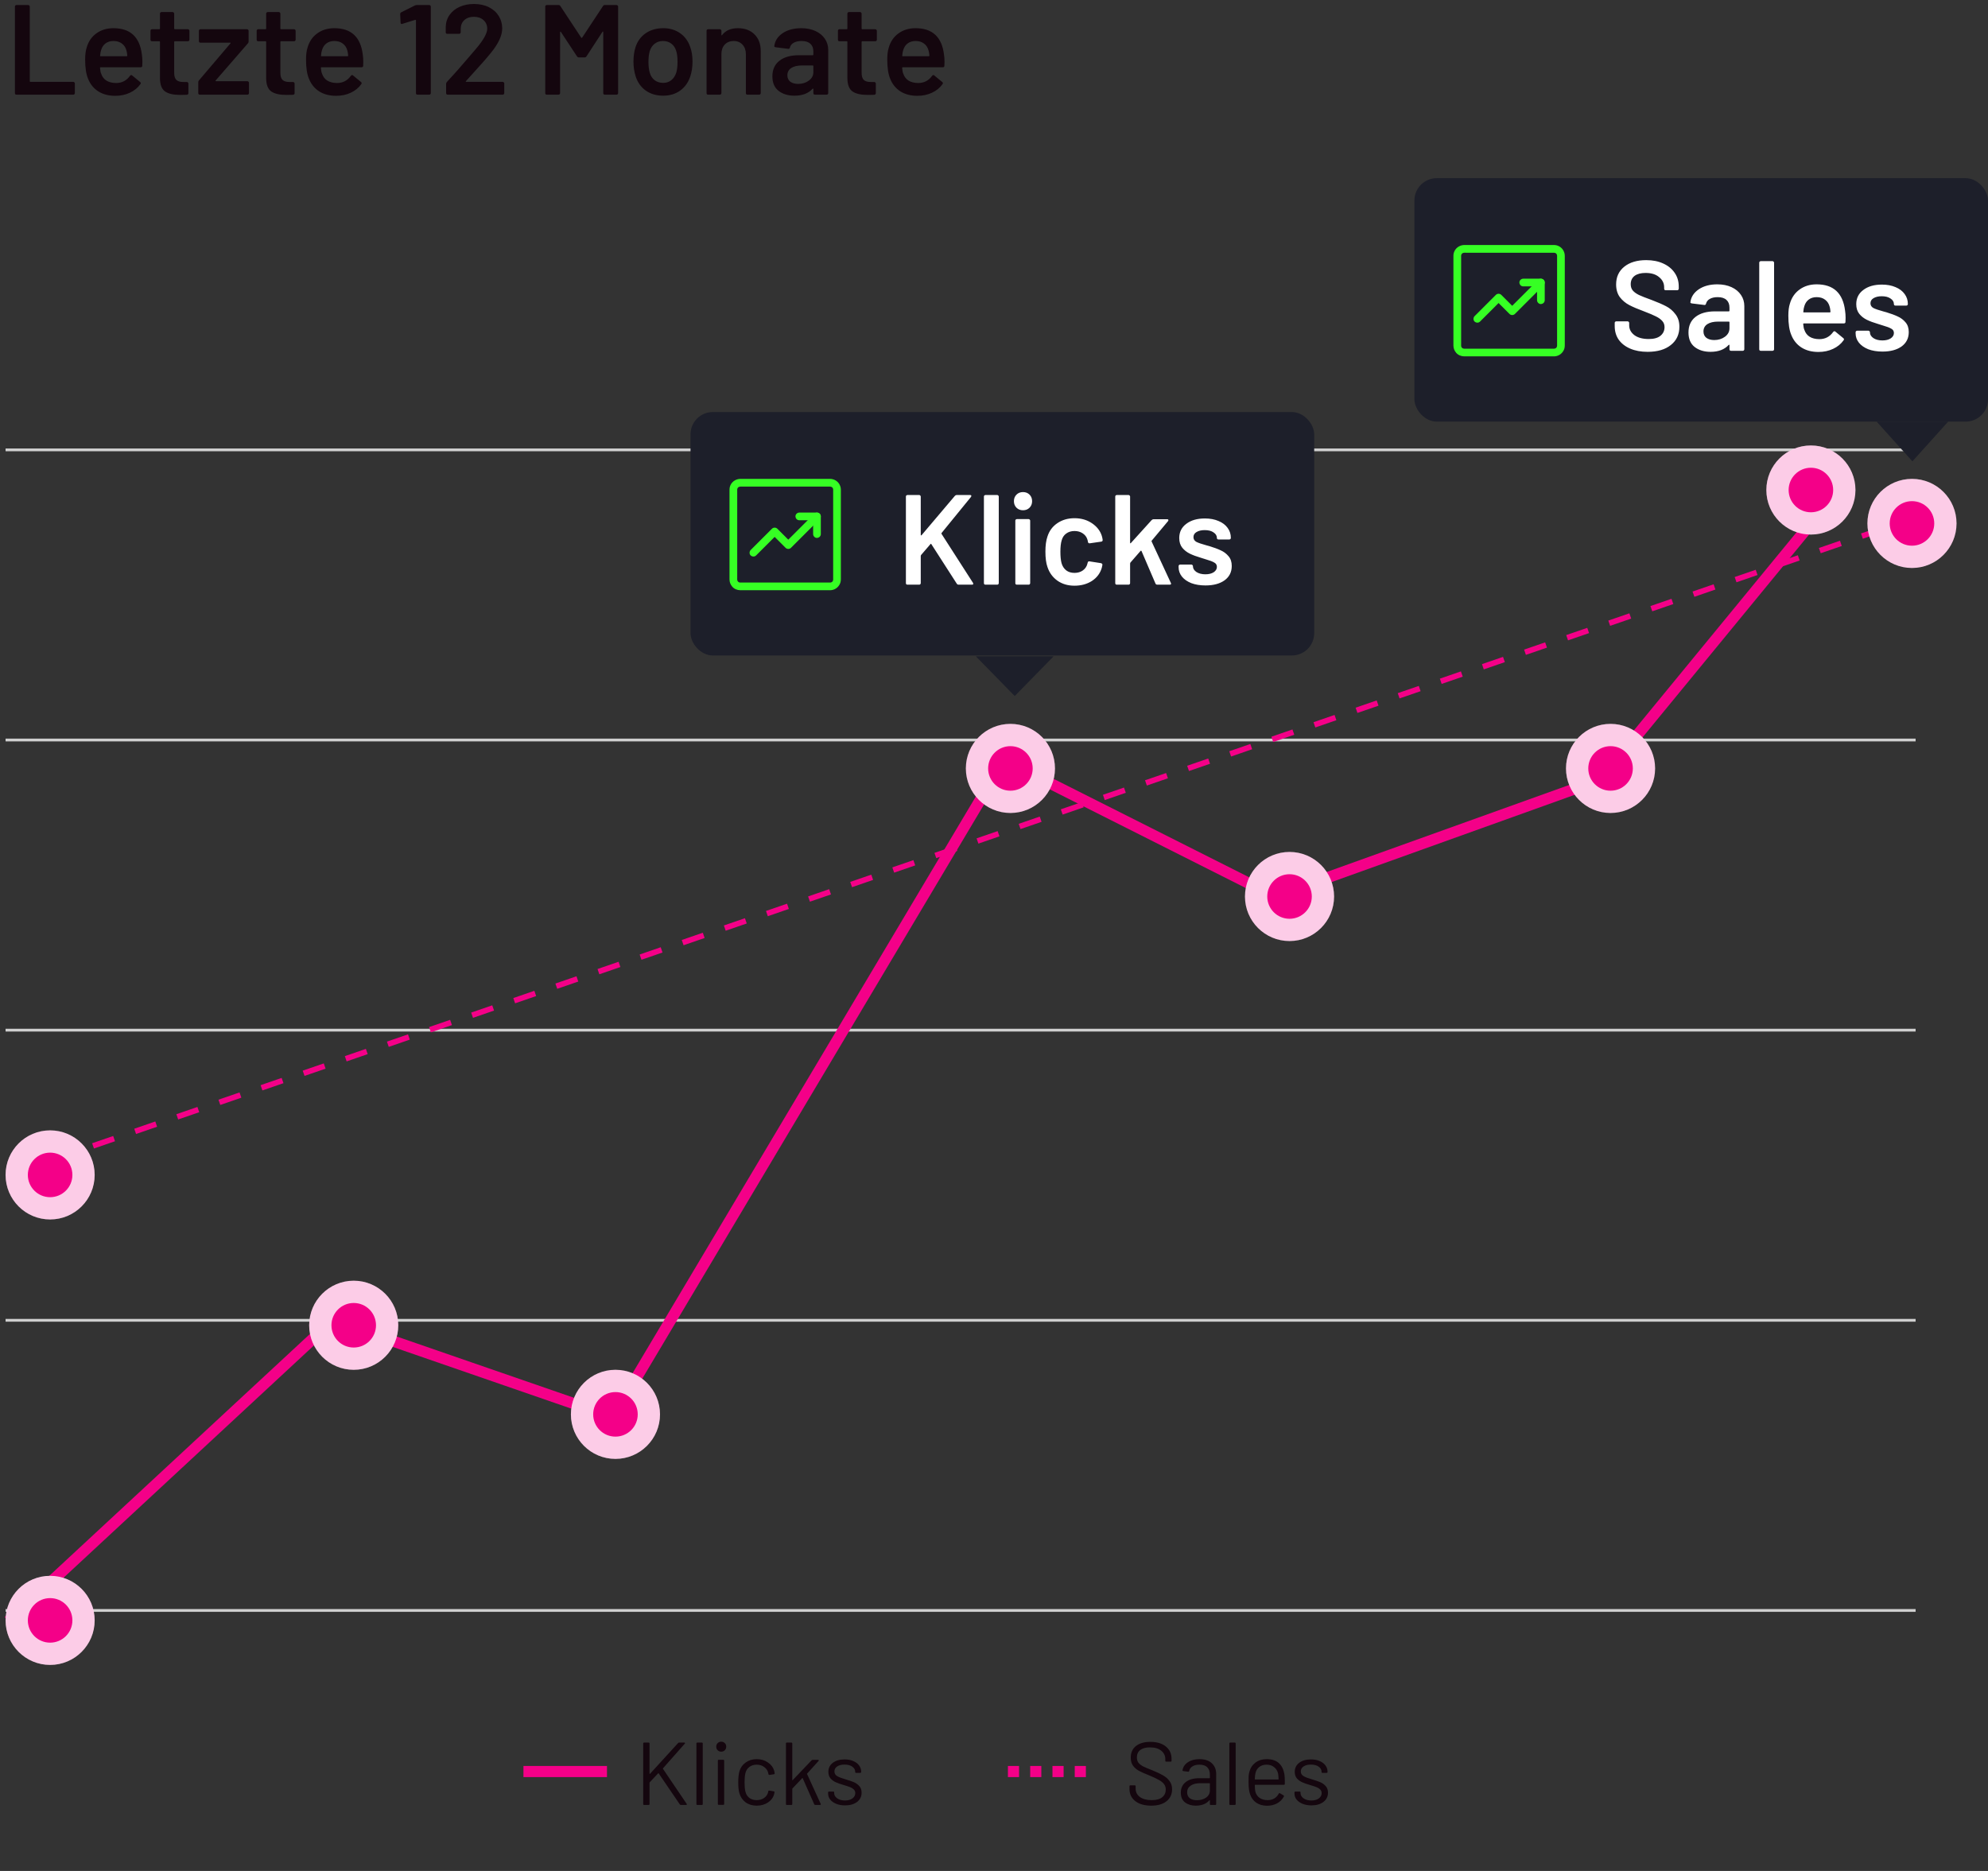 <svg width="357" height="336" viewBox="0 0 357 336" fill="none" xmlns="http://www.w3.org/2000/svg">
<rect x="0" y="0" width="357" height="336" fill="#333333" stroke="none"/>
<path d="M2.955 17C2.878 17 2.809 16.977 2.748 16.931C2.702 16.87 2.679 16.801 2.679 16.724V1.176C2.679 1.099 2.702 1.038 2.748 0.992C2.809 0.931 2.878 0.9 2.955 0.9H5.071C5.148 0.9 5.209 0.931 5.255 0.992C5.316 1.038 5.347 1.099 5.347 1.176V14.585C5.347 14.662 5.385 14.7 5.462 14.7H13.167C13.244 14.7 13.305 14.731 13.351 14.792C13.412 14.838 13.443 14.899 13.443 14.976V16.724C13.443 16.801 13.412 16.87 13.351 16.931C13.305 16.977 13.244 17 13.167 17H2.955ZM25.479 9.801C25.54 10.184 25.571 10.614 25.571 11.089L25.548 11.802C25.548 11.986 25.456 12.078 25.272 12.078H18.073C17.996 12.078 17.958 12.116 17.958 12.193C18.004 12.699 18.073 13.044 18.165 13.228C18.533 14.332 19.43 14.892 20.856 14.907C21.898 14.907 22.726 14.478 23.34 13.619C23.401 13.527 23.478 13.481 23.57 13.481C23.631 13.481 23.685 13.504 23.731 13.55L25.157 14.723C25.295 14.83 25.318 14.953 25.226 15.091C24.75 15.766 24.114 16.287 23.317 16.655C22.535 17.023 21.661 17.207 20.695 17.207C19.499 17.207 18.479 16.939 17.636 16.402C16.808 15.865 16.202 15.114 15.819 14.148C15.466 13.32 15.29 12.17 15.29 10.698C15.29 9.809 15.382 9.088 15.566 8.536C15.872 7.463 16.447 6.619 17.291 6.006C18.149 5.377 19.177 5.063 20.373 5.063C23.393 5.063 25.095 6.642 25.479 9.801ZM20.373 7.363C19.805 7.363 19.33 7.509 18.947 7.8C18.579 8.076 18.318 8.467 18.165 8.973C18.073 9.234 18.011 9.571 17.981 9.985C17.95 10.062 17.981 10.1 18.073 10.1H22.742C22.818 10.1 22.857 10.062 22.857 9.985C22.826 9.602 22.78 9.31 22.719 9.111C22.581 8.559 22.305 8.13 21.891 7.823C21.492 7.516 20.986 7.363 20.373 7.363ZM34.017 7.133C34.017 7.21 33.987 7.279 33.925 7.34C33.879 7.386 33.818 7.409 33.741 7.409H31.395C31.319 7.409 31.28 7.447 31.28 7.524V13.067C31.28 13.65 31.403 14.071 31.648 14.332C31.909 14.593 32.315 14.723 32.867 14.723H33.557C33.634 14.723 33.695 14.754 33.741 14.815C33.803 14.861 33.833 14.922 33.833 14.999V16.724C33.833 16.893 33.741 16.992 33.557 17.023L32.361 17.046C31.15 17.046 30.245 16.839 29.647 16.425C29.049 16.011 28.743 15.229 28.727 14.079V7.524C28.727 7.447 28.689 7.409 28.612 7.409H27.301C27.225 7.409 27.156 7.386 27.094 7.34C27.048 7.279 27.025 7.21 27.025 7.133V5.523C27.025 5.446 27.048 5.385 27.094 5.339C27.156 5.278 27.225 5.247 27.301 5.247H28.612C28.689 5.247 28.727 5.209 28.727 5.132V2.441C28.727 2.364 28.75 2.303 28.796 2.257C28.858 2.196 28.927 2.165 29.003 2.165H31.004C31.081 2.165 31.142 2.196 31.188 2.257C31.25 2.303 31.28 2.364 31.28 2.441V5.132C31.28 5.209 31.319 5.247 31.395 5.247H33.741C33.818 5.247 33.879 5.278 33.925 5.339C33.987 5.385 34.017 5.446 34.017 5.523V7.133ZM35.881 17C35.804 17 35.735 16.977 35.674 16.931C35.628 16.87 35.605 16.801 35.605 16.724V14.769C35.605 14.631 35.643 14.524 35.72 14.447L41.378 7.8C41.455 7.708 41.432 7.662 41.309 7.662H35.996C35.919 7.662 35.85 7.639 35.789 7.593C35.743 7.532 35.72 7.463 35.72 7.386V5.523C35.72 5.446 35.743 5.385 35.789 5.339C35.85 5.278 35.919 5.247 35.996 5.247H44.368C44.445 5.247 44.506 5.278 44.552 5.339C44.613 5.385 44.644 5.446 44.644 5.523V7.478C44.644 7.601 44.598 7.708 44.506 7.8L38.733 14.447C38.672 14.539 38.695 14.585 38.802 14.585H44.437C44.514 14.585 44.575 14.616 44.621 14.677C44.682 14.723 44.713 14.784 44.713 14.861V16.724C44.713 16.801 44.682 16.87 44.621 16.931C44.575 16.977 44.514 17 44.437 17H35.881ZM53.087 7.133C53.087 7.21 53.056 7.279 52.995 7.34C52.949 7.386 52.887 7.409 52.811 7.409H50.465C50.388 7.409 50.35 7.447 50.35 7.524V13.067C50.35 13.65 50.472 14.071 50.718 14.332C50.978 14.593 51.385 14.723 51.937 14.723H52.627C52.703 14.723 52.765 14.754 52.811 14.815C52.872 14.861 52.903 14.922 52.903 14.999V16.724C52.903 16.893 52.811 16.992 52.627 17.023L51.431 17.046C50.219 17.046 49.315 16.839 48.717 16.425C48.119 16.011 47.812 15.229 47.797 14.079V7.524C47.797 7.447 47.758 7.409 47.682 7.409H46.371C46.294 7.409 46.225 7.386 46.164 7.34C46.118 7.279 46.095 7.21 46.095 7.133V5.523C46.095 5.446 46.118 5.385 46.164 5.339C46.225 5.278 46.294 5.247 46.371 5.247H47.682C47.758 5.247 47.797 5.209 47.797 5.132V2.441C47.797 2.364 47.82 2.303 47.866 2.257C47.927 2.196 47.996 2.165 48.073 2.165H50.074C50.15 2.165 50.212 2.196 50.258 2.257C50.319 2.303 50.35 2.364 50.35 2.441V5.132C50.35 5.209 50.388 5.247 50.465 5.247H52.811C52.887 5.247 52.949 5.278 52.995 5.339C53.056 5.385 53.087 5.446 53.087 5.523V7.133ZM65.145 9.801C65.206 10.184 65.237 10.614 65.237 11.089L65.214 11.802C65.214 11.986 65.122 12.078 64.938 12.078H57.739C57.662 12.078 57.624 12.116 57.624 12.193C57.67 12.699 57.739 13.044 57.831 13.228C58.199 14.332 59.096 14.892 60.522 14.907C61.564 14.907 62.392 14.478 63.006 13.619C63.067 13.527 63.144 13.481 63.236 13.481C63.297 13.481 63.351 13.504 63.397 13.55L64.823 14.723C64.961 14.83 64.984 14.953 64.892 15.091C64.416 15.766 63.78 16.287 62.983 16.655C62.201 17.023 61.327 17.207 60.361 17.207C59.165 17.207 58.145 16.939 57.302 16.402C56.474 15.865 55.868 15.114 55.485 14.148C55.132 13.32 54.956 12.17 54.956 10.698C54.956 9.809 55.048 9.088 55.232 8.536C55.538 7.463 56.113 6.619 56.957 6.006C57.815 5.377 58.843 5.063 60.039 5.063C63.059 5.063 64.761 6.642 65.145 9.801ZM60.039 7.363C59.471 7.363 58.996 7.509 58.613 7.8C58.245 8.076 57.984 8.467 57.831 8.973C57.739 9.234 57.677 9.571 57.647 9.985C57.616 10.062 57.647 10.1 57.739 10.1H62.408C62.484 10.1 62.523 10.062 62.523 9.985C62.492 9.602 62.446 9.31 62.385 9.111C62.247 8.559 61.971 8.13 61.557 7.823C61.158 7.516 60.652 7.363 60.039 7.363ZM74.534 0.969C74.656 0.923 74.771 0.9 74.879 0.9H77.087C77.163 0.9 77.225 0.931 77.27 0.992C77.332 1.038 77.362 1.099 77.362 1.176V16.724C77.362 16.801 77.332 16.87 77.27 16.931C77.225 16.977 77.163 17 77.087 17H74.971C74.894 17 74.825 16.977 74.763 16.931C74.718 16.87 74.695 16.801 74.695 16.724V3.66C74.695 3.629 74.679 3.606 74.648 3.591C74.618 3.56 74.587 3.553 74.556 3.568L72.257 4.281C72.226 4.296 72.188 4.304 72.141 4.304C72.08 4.304 72.026 4.281 71.981 4.235C71.95 4.189 71.934 4.128 71.934 4.051L71.865 2.533C71.865 2.38 71.927 2.272 72.049 2.211L74.534 0.969ZM83.677 14.562C83.646 14.593 83.631 14.623 83.631 14.654C83.646 14.685 83.677 14.7 83.723 14.7H90.278C90.355 14.7 90.416 14.731 90.462 14.792C90.523 14.838 90.554 14.899 90.554 14.976V16.724C90.554 16.801 90.523 16.87 90.462 16.931C90.416 16.977 90.355 17 90.278 17H80.388C80.311 17 80.242 16.977 80.181 16.931C80.135 16.87 80.112 16.801 80.112 16.724V15.068C80.112 14.93 80.158 14.815 80.25 14.723C81.415 13.481 82.765 11.955 84.298 10.146L85.379 8.881C86.79 7.24 87.495 5.998 87.495 5.155C87.495 4.526 87.273 4.013 86.828 3.614C86.383 3.215 85.808 3.016 85.103 3.016C84.398 3.016 83.823 3.215 83.378 3.614C82.949 4.013 82.734 4.542 82.734 5.201V5.799C82.734 5.876 82.703 5.945 82.642 6.006C82.596 6.052 82.535 6.075 82.458 6.075H80.319C80.242 6.075 80.173 6.052 80.112 6.006C80.066 5.945 80.043 5.876 80.043 5.799V4.81C80.074 3.982 80.311 3.261 80.756 2.648C81.201 2.035 81.799 1.559 82.55 1.222C83.317 0.885 84.168 0.716 85.103 0.716C86.13 0.716 87.027 0.908 87.794 1.291C88.561 1.674 89.151 2.203 89.565 2.878C89.979 3.537 90.186 4.281 90.186 5.109C90.186 6.366 89.519 7.815 88.185 9.456C87.449 10.376 86.238 11.756 84.551 13.596L83.677 14.562ZM108.286 1.084C108.363 0.961 108.47 0.9 108.608 0.9H110.724C110.801 0.9 110.862 0.931 110.908 0.992C110.97 1.038 111 1.099 111 1.176V16.724C111 16.801 110.97 16.87 110.908 16.931C110.862 16.977 110.801 17 110.724 17H108.608C108.532 17 108.463 16.977 108.401 16.931C108.355 16.87 108.332 16.801 108.332 16.724V5.753C108.332 5.707 108.309 5.676 108.263 5.661C108.233 5.646 108.21 5.661 108.194 5.707L105.319 10.123C105.243 10.246 105.135 10.307 104.997 10.307H103.939C103.801 10.307 103.694 10.246 103.617 10.123L100.719 5.73C100.704 5.684 100.673 5.669 100.627 5.684C100.597 5.699 100.581 5.73 100.581 5.776V16.724C100.581 16.801 100.551 16.87 100.489 16.931C100.443 16.977 100.382 17 100.305 17H98.189C98.113 17 98.044 16.977 97.982 16.931C97.936 16.87 97.913 16.801 97.913 16.724V1.176C97.913 1.099 97.936 1.038 97.982 0.992C98.044 0.931 98.113 0.9 98.189 0.9H100.305C100.443 0.9 100.551 0.961 100.627 1.084L104.376 6.765C104.407 6.796 104.438 6.811 104.468 6.811C104.499 6.811 104.522 6.796 104.537 6.765L108.286 1.084ZM119.093 17.184C117.881 17.184 116.839 16.877 115.965 16.264C115.106 15.651 114.5 14.8 114.148 13.711C113.887 12.883 113.757 12.009 113.757 11.089C113.757 10.108 113.879 9.234 114.125 8.467C114.477 7.394 115.091 6.558 115.965 5.96C116.839 5.362 117.889 5.063 119.116 5.063C120.281 5.063 121.285 5.362 122.129 5.96C122.987 6.558 123.593 7.386 123.946 8.444C124.222 9.18 124.36 10.054 124.36 11.066C124.36 12.032 124.229 12.906 123.969 13.688C123.616 14.777 123.01 15.635 122.152 16.264C121.293 16.877 120.273 17.184 119.093 17.184ZM119.093 14.884C119.66 14.884 120.143 14.723 120.542 14.401C120.956 14.079 121.255 13.627 121.439 13.044C121.592 12.538 121.669 11.894 121.669 11.112C121.669 10.284 121.592 9.64 121.439 9.18C121.27 8.597 120.979 8.153 120.565 7.846C120.151 7.524 119.645 7.363 119.047 7.363C118.479 7.363 117.989 7.524 117.575 7.846C117.161 8.153 116.862 8.597 116.678 9.18C116.524 9.717 116.448 10.361 116.448 11.112C116.448 11.863 116.524 12.507 116.678 13.044C116.846 13.627 117.138 14.079 117.552 14.401C117.981 14.723 118.495 14.884 119.093 14.884ZM132.517 5.063C133.759 5.063 134.748 5.431 135.484 6.167C136.235 6.903 136.611 7.907 136.611 9.18V16.724C136.611 16.801 136.58 16.87 136.519 16.931C136.473 16.977 136.412 17 136.335 17H134.219C134.142 17 134.073 16.977 134.012 16.931C133.966 16.87 133.943 16.801 133.943 16.724V9.732C133.943 9.027 133.744 8.459 133.345 8.03C132.946 7.585 132.417 7.363 131.758 7.363C131.099 7.363 130.562 7.578 130.148 8.007C129.749 8.436 129.55 9.004 129.55 9.709V16.724C129.55 16.801 129.519 16.87 129.458 16.931C129.412 16.977 129.351 17 129.274 17H127.158C127.081 17 127.012 16.977 126.951 16.931C126.905 16.87 126.882 16.801 126.882 16.724V5.523C126.882 5.446 126.905 5.385 126.951 5.339C127.012 5.278 127.081 5.247 127.158 5.247H129.274C129.351 5.247 129.412 5.278 129.458 5.339C129.519 5.385 129.55 5.446 129.55 5.523V6.259C129.55 6.305 129.565 6.336 129.596 6.351C129.627 6.366 129.65 6.351 129.665 6.305C130.294 5.477 131.244 5.063 132.517 5.063ZM143.878 5.063C144.844 5.063 145.695 5.232 146.431 5.569C147.167 5.906 147.734 6.374 148.133 6.972C148.531 7.555 148.731 8.222 148.731 8.973V16.724C148.731 16.801 148.7 16.87 148.639 16.931C148.593 16.977 148.531 17 148.455 17H146.339C146.262 17 146.193 16.977 146.132 16.931C146.086 16.87 146.063 16.801 146.063 16.724V15.988C146.063 15.942 146.047 15.919 146.017 15.919C145.986 15.904 145.955 15.911 145.925 15.942C145.173 16.77 144.085 17.184 142.659 17.184C141.509 17.184 140.558 16.893 139.807 16.31C139.071 15.727 138.703 14.861 138.703 13.711C138.703 12.515 139.117 11.587 139.945 10.928C140.788 10.253 141.969 9.916 143.487 9.916H145.948C146.024 9.916 146.063 9.878 146.063 9.801V9.249C146.063 8.651 145.886 8.191 145.534 7.869C145.181 7.532 144.652 7.363 143.947 7.363C143.364 7.363 142.889 7.47 142.521 7.685C142.168 7.884 141.946 8.168 141.854 8.536C141.808 8.72 141.7 8.797 141.532 8.766L139.301 8.49C139.224 8.475 139.155 8.452 139.094 8.421C139.048 8.375 139.032 8.321 139.048 8.26C139.17 7.325 139.669 6.558 140.543 5.96C141.432 5.362 142.544 5.063 143.878 5.063ZM143.326 15.068C144.077 15.068 144.721 14.869 145.258 14.47C145.794 14.071 146.063 13.565 146.063 12.952V11.871C146.063 11.794 146.024 11.756 145.948 11.756H144.016C143.203 11.756 142.559 11.909 142.084 12.216C141.624 12.523 141.394 12.96 141.394 13.527C141.394 14.018 141.57 14.401 141.923 14.677C142.291 14.938 142.758 15.068 143.326 15.068ZM157.463 7.133C157.463 7.21 157.432 7.279 157.371 7.34C157.325 7.386 157.263 7.409 157.187 7.409H154.841C154.764 7.409 154.726 7.447 154.726 7.524V13.067C154.726 13.65 154.848 14.071 155.094 14.332C155.354 14.593 155.761 14.723 156.313 14.723H157.003C157.079 14.723 157.141 14.754 157.187 14.815C157.248 14.861 157.279 14.922 157.279 14.999V16.724C157.279 16.893 157.187 16.992 157.003 17.023L155.807 17.046C154.595 17.046 153.691 16.839 153.093 16.425C152.495 16.011 152.188 15.229 152.173 14.079V7.524C152.173 7.447 152.134 7.409 152.058 7.409H150.747C150.67 7.409 150.601 7.386 150.54 7.34C150.494 7.279 150.471 7.21 150.471 7.133V5.523C150.471 5.446 150.494 5.385 150.54 5.339C150.601 5.278 150.67 5.247 150.747 5.247H152.058C152.134 5.247 152.173 5.209 152.173 5.132V2.441C152.173 2.364 152.196 2.303 152.242 2.257C152.303 2.196 152.372 2.165 152.449 2.165H154.45C154.526 2.165 154.588 2.196 154.634 2.257C154.695 2.303 154.726 2.364 154.726 2.441V5.132C154.726 5.209 154.764 5.247 154.841 5.247H157.187C157.263 5.247 157.325 5.278 157.371 5.339C157.432 5.385 157.463 5.446 157.463 5.523V7.133ZM169.521 9.801C169.582 10.184 169.613 10.614 169.613 11.089L169.59 11.802C169.59 11.986 169.498 12.078 169.314 12.078H162.115C162.038 12.078 162 12.116 162 12.193C162.046 12.699 162.115 13.044 162.207 13.228C162.575 14.332 163.472 14.892 164.898 14.907C165.94 14.907 166.768 14.478 167.382 13.619C167.443 13.527 167.52 13.481 167.612 13.481C167.673 13.481 167.727 13.504 167.773 13.55L169.199 14.723C169.337 14.83 169.36 14.953 169.268 15.091C168.792 15.766 168.156 16.287 167.359 16.655C166.577 17.023 165.703 17.207 164.737 17.207C163.541 17.207 162.521 16.939 161.678 16.402C160.85 15.865 160.244 15.114 159.861 14.148C159.508 13.32 159.332 12.17 159.332 10.698C159.332 9.809 159.424 9.088 159.608 8.536C159.914 7.463 160.489 6.619 161.333 6.006C162.191 5.377 163.219 5.063 164.415 5.063C167.435 5.063 169.137 6.642 169.521 9.801ZM164.415 7.363C163.847 7.363 163.372 7.509 162.989 7.8C162.621 8.076 162.36 8.467 162.207 8.973C162.115 9.234 162.053 9.571 162.023 9.985C161.992 10.062 162.023 10.1 162.115 10.1H166.784C166.86 10.1 166.899 10.062 166.899 9.985C166.868 9.602 166.822 9.31 166.761 9.111C166.623 8.559 166.347 8.13 165.933 7.823C165.534 7.516 165.028 7.363 164.415 7.363Z" fill="#14060E"/>
<path d="M115.664 324.145C115.557 324.145 115.504 324.092 115.504 323.985V313.105C115.504 312.998 115.557 312.945 115.664 312.945H116.48C116.587 312.945 116.64 312.998 116.64 313.105V318.529C116.64 318.55 116.651 318.566 116.672 318.577C116.693 318.588 116.709 318.582 116.72 318.561L121.776 313.025C121.819 312.972 121.883 312.945 121.968 312.945H122.896C122.96 312.945 122.997 312.966 123.008 313.009C123.029 313.052 123.019 313.094 122.976 313.137L119.056 317.569C119.035 317.59 119.035 317.622 119.056 317.665L123.312 323.953L123.344 324.033C123.344 324.108 123.296 324.145 123.2 324.145H122.272C122.187 324.145 122.123 324.113 122.08 324.049L118.288 318.481C118.277 318.46 118.261 318.449 118.24 318.449C118.219 318.449 118.203 318.454 118.192 318.465L116.672 320.081C116.651 320.102 116.64 320.129 116.64 320.161V323.985C116.64 324.092 116.587 324.145 116.48 324.145H115.664ZM125.221 324.145C125.115 324.145 125.061 324.092 125.061 323.985V313.105C125.061 312.998 125.115 312.945 125.221 312.945H126.037C126.144 312.945 126.197 312.998 126.197 313.105V323.985C126.197 324.092 126.144 324.145 126.037 324.145H125.221ZM129.517 314.577C129.261 314.577 129.047 314.492 128.877 314.321C128.706 314.15 128.621 313.937 128.621 313.681C128.621 313.414 128.706 313.201 128.877 313.041C129.047 312.87 129.261 312.785 129.517 312.785C129.773 312.785 129.986 312.87 130.157 313.041C130.327 313.201 130.413 313.414 130.413 313.681C130.413 313.937 130.327 314.15 130.157 314.321C129.986 314.492 129.773 314.577 129.517 314.577ZM129.069 324.129C128.962 324.129 128.909 324.076 128.909 323.969V316.193C128.909 316.086 128.962 316.033 129.069 316.033H129.885C129.991 316.033 130.045 316.086 130.045 316.193V323.969C130.045 324.076 129.991 324.129 129.885 324.129H129.069ZM135.883 324.273C135.115 324.273 134.454 324.076 133.899 323.681C133.355 323.276 132.982 322.732 132.779 322.049C132.64 321.58 132.571 320.918 132.571 320.065C132.571 319.297 132.64 318.646 132.779 318.113C132.971 317.452 133.344 316.924 133.899 316.529C134.454 316.124 135.115 315.921 135.883 315.921C136.662 315.921 137.334 316.118 137.899 316.513C138.475 316.908 138.848 317.398 139.019 317.985C139.072 318.177 139.104 318.337 139.115 318.465V318.497C139.115 318.572 139.067 318.62 138.971 318.641L138.171 318.753H138.139C138.064 318.753 138.016 318.705 137.995 318.609L137.947 318.369C137.851 317.964 137.616 317.622 137.243 317.345C136.87 317.057 136.416 316.913 135.883 316.913C135.35 316.913 134.902 317.057 134.539 317.345C134.187 317.622 133.958 317.996 133.851 318.465C133.755 318.87 133.707 319.409 133.707 320.081C133.707 320.785 133.755 321.329 133.851 321.713C133.958 322.193 134.187 322.577 134.539 322.865C134.902 323.142 135.35 323.281 135.883 323.281C136.406 323.281 136.854 323.148 137.227 322.881C137.611 322.604 137.851 322.252 137.947 321.825V321.761L137.963 321.697C137.974 321.59 138.038 321.548 138.155 321.569L138.939 321.697C139.046 321.718 139.094 321.777 139.083 321.873L139.019 322.193C138.859 322.812 138.491 323.313 137.915 323.697C137.339 324.081 136.662 324.273 135.883 324.273ZM141.299 324.145C141.193 324.145 141.139 324.092 141.139 323.985V313.105C141.139 312.998 141.193 312.945 141.299 312.945H142.115C142.222 312.945 142.275 312.998 142.275 313.105V319.649C142.275 319.67 142.281 319.686 142.291 319.697C142.313 319.708 142.334 319.702 142.355 319.681L145.747 316.129C145.801 316.076 145.865 316.049 145.939 316.049H146.899C146.963 316.049 147.006 316.07 147.027 316.113C147.049 316.156 147.038 316.198 146.995 316.241L144.947 318.513C144.926 318.534 144.921 318.561 144.931 318.593L147.379 323.953L147.395 324.017C147.395 324.102 147.347 324.145 147.251 324.145H146.387C146.302 324.145 146.243 324.102 146.211 324.017L144.147 319.345C144.126 319.302 144.099 319.297 144.067 319.329L142.307 321.185C142.286 321.206 142.275 321.233 142.275 321.265V323.985C142.275 324.092 142.222 324.145 142.115 324.145H141.299ZM151.749 324.225C151.151 324.225 150.618 324.129 150.149 323.937C149.69 323.745 149.333 323.489 149.077 323.169C148.831 322.849 148.709 322.492 148.709 322.097V321.905C148.709 321.798 148.762 321.745 148.868 321.745H149.637C149.743 321.745 149.797 321.798 149.797 321.905V322.033C149.797 322.385 149.978 322.694 150.341 322.961C150.714 323.217 151.178 323.345 151.733 323.345C152.287 323.345 152.735 323.222 153.077 322.977C153.418 322.721 153.589 322.401 153.589 322.017C153.589 321.75 153.498 321.532 153.317 321.361C153.146 321.19 152.938 321.057 152.693 320.961C152.458 320.865 152.09 320.742 151.589 320.593C150.991 320.422 150.501 320.252 150.117 320.081C149.733 319.91 149.407 319.676 149.141 319.377C148.885 319.068 148.757 318.678 148.757 318.209C148.757 317.526 149.023 316.982 149.557 316.577C150.09 316.172 150.794 315.969 151.669 315.969C152.255 315.969 152.773 316.065 153.221 316.257C153.679 316.449 154.031 316.716 154.277 317.057C154.522 317.388 154.645 317.761 154.645 318.177V318.225C154.645 318.332 154.591 318.385 154.485 318.385H153.733C153.626 318.385 153.573 318.332 153.573 318.225V318.177C153.573 317.814 153.397 317.51 153.045 317.265C152.703 317.02 152.239 316.897 151.653 316.897C151.109 316.897 150.671 317.009 150.341 317.233C150.01 317.446 149.845 317.745 149.845 318.129C149.845 318.492 150.005 318.769 150.325 318.961C150.645 319.153 151.141 319.345 151.812 319.537C152.431 319.718 152.933 319.889 153.317 320.049C153.701 320.209 154.031 320.444 154.309 320.753C154.586 321.052 154.725 321.446 154.725 321.937C154.725 322.63 154.453 323.185 153.909 323.601C153.365 324.017 152.645 324.225 151.749 324.225Z" fill="#14060E"/>
<line x1="94" y1="318.145" x2="109" y2="318.145" stroke="#F40088" stroke-width="2"/>
<path d="M206.736 324.273C205.531 324.273 204.576 324.001 203.872 323.457C203.179 322.913 202.832 322.188 202.832 321.281V320.785C202.832 320.678 202.885 320.625 202.992 320.625H203.776C203.883 320.625 203.936 320.678 203.936 320.785V321.217C203.936 321.836 204.192 322.337 204.704 322.721C205.216 323.094 205.925 323.281 206.832 323.281C207.653 323.281 208.277 323.11 208.704 322.769C209.131 322.417 209.344 321.953 209.344 321.377C209.344 321.004 209.243 320.684 209.04 320.417C208.848 320.15 208.544 319.9 208.128 319.665C207.723 319.43 207.147 319.158 206.4 318.849C205.6 318.529 204.976 318.252 204.528 318.017C204.091 317.772 203.733 317.462 203.456 317.089C203.189 316.705 203.056 316.225 203.056 315.649C203.056 314.753 203.365 314.06 203.984 313.569C204.613 313.068 205.472 312.817 206.56 312.817C207.744 312.817 208.677 313.094 209.36 313.649C210.043 314.204 210.384 314.94 210.384 315.857V316.209C210.384 316.316 210.331 316.369 210.224 316.369H209.424C209.317 316.369 209.264 316.316 209.264 316.209V315.921C209.264 315.302 209.019 314.796 208.528 314.401C208.048 314.006 207.376 313.809 206.512 313.809C205.755 313.809 205.173 313.964 204.768 314.273C204.363 314.582 204.16 315.03 204.16 315.617C204.16 316.001 204.256 316.321 204.448 316.577C204.651 316.822 204.933 317.041 205.296 317.233C205.669 317.414 206.24 317.654 207.008 317.953C207.787 318.273 208.411 318.572 208.88 318.849C209.36 319.126 209.744 319.468 210.032 319.873C210.331 320.268 210.48 320.753 210.48 321.329C210.48 322.225 210.149 322.94 209.488 323.473C208.827 324.006 207.909 324.273 206.736 324.273ZM215.393 315.921C216.353 315.921 217.094 316.166 217.617 316.657C218.139 317.148 218.401 317.798 218.401 318.609V323.985C218.401 324.092 218.347 324.145 218.241 324.145H217.425C217.318 324.145 217.265 324.092 217.265 323.985V323.329C217.265 323.308 217.254 323.292 217.233 323.281C217.222 323.27 217.206 323.276 217.185 323.297C216.918 323.617 216.571 323.862 216.145 324.033C215.718 324.193 215.243 324.273 214.721 324.273C213.963 324.273 213.329 324.081 212.817 323.697C212.305 323.313 212.049 322.726 212.049 321.937C212.049 321.137 212.337 320.508 212.913 320.049C213.499 319.58 214.31 319.345 215.345 319.345H217.201C217.243 319.345 217.265 319.324 217.265 319.281V318.673C217.265 318.129 217.11 317.702 216.801 317.393C216.502 317.073 216.033 316.913 215.393 316.913C214.881 316.913 214.465 317.014 214.145 317.217C213.825 317.409 213.627 317.681 213.553 318.033C213.521 318.14 213.457 318.188 213.361 318.177L212.497 318.065C212.379 318.044 212.331 318.001 212.353 317.937C212.438 317.34 212.758 316.854 213.312 316.481C213.867 316.108 214.561 315.921 215.393 315.921ZM214.945 323.297C215.574 323.297 216.118 323.142 216.577 322.833C217.035 322.513 217.265 322.086 217.265 321.553V320.305C217.265 320.262 217.243 320.241 217.201 320.241H215.521C214.817 320.241 214.251 320.385 213.825 320.673C213.398 320.961 213.185 321.361 213.185 321.873C213.185 322.342 213.345 322.7 213.664 322.945C213.995 323.18 214.422 323.297 214.945 323.297ZM220.924 324.145C220.818 324.145 220.764 324.092 220.764 323.985V313.105C220.764 312.998 220.818 312.945 220.924 312.945H221.74C221.847 312.945 221.9 312.998 221.9 313.105V323.985C221.9 324.092 221.847 324.145 221.74 324.145H220.924ZM230.66 318.737C230.703 319.036 230.724 319.409 230.724 319.857V320.369C230.724 320.476 230.671 320.529 230.564 320.529H225.396C225.353 320.529 225.332 320.55 225.332 320.593C225.353 321.18 225.385 321.558 225.428 321.729C225.545 322.209 225.796 322.588 226.18 322.865C226.564 323.142 227.055 323.281 227.652 323.281C228.1 323.281 228.495 323.18 228.836 322.977C229.177 322.774 229.444 322.486 229.636 322.113C229.7 322.017 229.775 321.996 229.86 322.049L230.484 322.417C230.569 322.47 230.591 322.545 230.548 322.641C230.281 323.153 229.881 323.558 229.348 323.857C228.815 324.145 228.201 324.289 227.508 324.289C226.751 324.278 226.116 324.097 225.604 323.745C225.092 323.393 224.724 322.902 224.5 322.273C224.308 321.761 224.212 321.025 224.212 320.065C224.212 319.617 224.217 319.254 224.228 318.977C224.249 318.689 224.292 318.433 224.356 318.209C224.537 317.516 224.9 316.961 225.444 316.545C225.999 316.129 226.665 315.921 227.444 315.921C228.415 315.921 229.161 316.166 229.684 316.657C230.207 317.148 230.532 317.841 230.66 318.737ZM227.444 316.913C226.921 316.913 226.484 317.052 226.132 317.329C225.791 317.596 225.567 317.958 225.46 318.417C225.396 318.641 225.353 319.004 225.332 319.505C225.332 319.548 225.353 319.569 225.396 319.569H229.54C229.583 319.569 229.604 319.548 229.604 319.505C229.583 319.025 229.551 318.684 229.508 318.481C229.391 318.001 229.151 317.622 228.788 317.345C228.436 317.057 227.988 316.913 227.444 316.913ZM235.499 324.225C234.901 324.225 234.368 324.129 233.899 323.937C233.44 323.745 233.083 323.489 232.827 323.169C232.581 322.849 232.459 322.492 232.459 322.097V321.905C232.459 321.798 232.512 321.745 232.618 321.745H233.387C233.493 321.745 233.547 321.798 233.547 321.905V322.033C233.547 322.385 233.728 322.694 234.091 322.961C234.464 323.217 234.928 323.345 235.483 323.345C236.037 323.345 236.485 323.222 236.827 322.977C237.168 322.721 237.339 322.401 237.339 322.017C237.339 321.75 237.248 321.532 237.067 321.361C236.896 321.19 236.688 321.057 236.443 320.961C236.208 320.865 235.84 320.742 235.339 320.593C234.741 320.422 234.251 320.252 233.867 320.081C233.483 319.91 233.157 319.676 232.891 319.377C232.635 319.068 232.507 318.678 232.507 318.209C232.507 317.526 232.773 316.982 233.307 316.577C233.84 316.172 234.544 315.969 235.419 315.969C236.005 315.969 236.523 316.065 236.971 316.257C237.429 316.449 237.781 316.716 238.027 317.057C238.272 317.388 238.395 317.761 238.395 318.177V318.225C238.395 318.332 238.341 318.385 238.235 318.385H237.483C237.376 318.385 237.323 318.332 237.323 318.225V318.177C237.323 317.814 237.147 317.51 236.795 317.265C236.453 317.02 235.989 316.897 235.403 316.897C234.859 316.897 234.421 317.009 234.091 317.233C233.76 317.446 233.595 317.745 233.595 318.129C233.595 318.492 233.755 318.769 234.075 318.961C234.395 319.153 234.891 319.345 235.562 319.537C236.181 319.718 236.683 319.889 237.067 320.049C237.451 320.209 237.781 320.444 238.059 320.753C238.336 321.052 238.475 321.446 238.475 321.937C238.475 322.63 238.203 323.185 237.659 323.601C237.115 324.017 236.395 324.225 235.499 324.225Z" fill="#14060E"/>
<line x1="181" y1="318.145" x2="196" y2="318.145" stroke="#F40088" stroke-width="2" stroke-dasharray="2 2"/>
<path d="M1 132.896H344" stroke="#CFCFCF" stroke-width="0.5"/>
<path d="M1 80.79H344" stroke="#CFCFCF" stroke-width="0.5"/>
<path d="M1 185.002H344" stroke="#CFCFCF" stroke-width="0.5"/>
<path d="M1 237.109H344" stroke="#CFCFCF" stroke-width="0.5"/>
<path d="M1 289.215H344" stroke="#CFCFCF" stroke-width="0.5"/>
<path d="M1.534 291.145L59.77 237.109L110.059 254.5L180.296 136.5L228.95 161L287.449 140L328.909 89.5" stroke="#F40088" stroke-width="2"/>
<path d="M1.581 211L339.511 94.5" stroke="#F40088" stroke-dasharray="4 4"/>
<circle cx="63.52" cy="238" r="8" fill="white"/>
<circle opacity="0.2" cx="63.52" cy="238" r="8" fill="#F40088"/>
<circle cx="63.521" cy="238" r="4" fill="#F40088"/>
<circle cx="9" cy="291" r="8" fill="white"/>
<circle opacity="0.2" cx="9" cy="291" r="8" fill="#F40088"/>
<circle cx="9" cy="291" r="4" fill="#F40088"/>
<circle cx="110.522" cy="254" r="8" fill="white"/>
<circle opacity="0.2" cx="110.522" cy="254" r="8" fill="#F40088"/>
<circle cx="110.522" cy="254" r="4" fill="#F40088"/>
<circle cx="181.448" cy="138" r="8" fill="white"/>
<circle opacity="0.2" cx="181.448" cy="138" r="8" fill="#F40088"/>
<circle cx="181.448" cy="138" r="4" fill="#F40088"/>
<circle cx="9" cy="211" r="8" fill="white"/>
<circle opacity="0.2" cx="9" cy="211" r="8" fill="#F40088"/>
<circle cx="9" cy="211" r="4" fill="#F40088"/>
<circle cx="343.347" cy="94" r="8" fill="white"/>
<circle opacity="0.2" cx="343.347" cy="94" r="8" fill="#F40088"/>
<circle cx="343.348" cy="94" r="4" fill="#F40088"/>
<circle cx="231.57" cy="161" r="8" fill="white"/>
<circle opacity="0.2" cx="231.57" cy="161" r="8" fill="#F40088"/>
<circle cx="231.57" cy="161" r="4" fill="#F40088"/>
<circle cx="289.218" cy="138" r="8" fill="white"/>
<circle opacity="0.2" cx="289.218" cy="138" r="8" fill="#F40088"/>
<circle cx="289.219" cy="138" r="4" fill="#F40088"/>
<circle cx="325.197" cy="88" r="8" fill="white"/>
<circle opacity="0.2" cx="325.197" cy="88" r="8" fill="#F40088"/>
<circle cx="325.197" cy="88" r="4" fill="#F40088"/>
<rect x="124" y="74" width="112" height="43.714" rx="4" fill="#1D1F2A"/>
<path d="M149.076 104.62C148.931 104.62 148.784 104.62 148.639 104.62C148.243 104.62 147.848 104.62 147.453 104.62C146.871 104.62 146.289 104.62 145.708 104.62C144.995 104.62 144.282 104.62 143.57 104.62C142.79 104.62 142.011 104.62 141.231 104.62C140.45 104.62 139.668 104.62 138.886 104.62C138.155 104.62 137.424 104.62 136.695 104.62C136.082 104.62 135.468 104.62 134.852 104.62C134.415 104.62 133.978 104.62 133.541 104.62C133.343 104.62 133.143 104.62 132.946 104.62C132.886 104.62 132.829 104.618 132.769 104.611C132.831 104.62 132.891 104.627 132.953 104.636C132.84 104.62 132.732 104.591 132.626 104.547C132.681 104.57 132.737 104.593 132.792 104.616C132.727 104.586 132.665 104.554 132.606 104.515C132.465 104.423 132.707 104.609 132.624 104.533C132.599 104.51 132.571 104.487 132.546 104.462C132.52 104.436 132.497 104.411 132.474 104.384C132.396 104.296 132.576 104.54 132.5 104.416C132.461 104.349 132.422 104.287 132.392 104.216C132.415 104.271 132.438 104.326 132.461 104.381C132.417 104.276 132.387 104.167 132.371 104.055C132.38 104.117 132.387 104.177 132.396 104.239C132.376 104.055 132.387 103.864 132.387 103.68C132.387 103.294 132.387 102.907 132.387 102.521C132.387 101.939 132.387 101.358 132.387 100.778C132.387 100.066 132.387 99.353 132.387 98.64C132.387 97.858 132.387 97.076 132.387 96.293C132.387 95.506 132.387 94.72 132.387 93.933C132.387 93.198 132.387 92.462 132.387 91.726C132.387 91.108 132.387 90.487 132.387 89.868C132.387 89.429 132.387 88.99 132.387 88.551C132.387 88.349 132.387 88.148 132.387 87.946C132.387 87.886 132.389 87.829 132.396 87.769C132.387 87.831 132.38 87.891 132.371 87.953C132.387 87.84 132.417 87.732 132.461 87.627C132.438 87.682 132.415 87.737 132.392 87.792C132.422 87.728 132.454 87.666 132.493 87.606C132.585 87.466 132.399 87.707 132.474 87.624C132.497 87.599 132.52 87.571 132.546 87.546C132.571 87.521 132.596 87.498 132.624 87.475C132.711 87.397 132.468 87.576 132.592 87.5C132.658 87.461 132.72 87.422 132.792 87.392C132.737 87.415 132.681 87.438 132.626 87.461C132.732 87.417 132.84 87.388 132.953 87.371C132.891 87.381 132.831 87.388 132.769 87.397C132.953 87.376 133.143 87.388 133.327 87.388C133.714 87.388 134.1 87.388 134.486 87.388C135.068 87.388 135.649 87.388 136.229 87.388C136.941 87.388 137.654 87.388 138.367 87.388C139.149 87.388 139.93 87.388 140.714 87.388C141.5 87.388 142.287 87.388 143.073 87.388C143.809 87.388 144.544 87.388 145.28 87.388C145.898 87.388 146.519 87.388 147.138 87.388C147.577 87.388 148.016 87.388 148.455 87.388C148.657 87.388 148.857 87.388 149.06 87.388C149.119 87.388 149.177 87.39 149.237 87.397C149.175 87.388 149.115 87.381 149.053 87.371C149.165 87.388 149.273 87.417 149.379 87.461C149.324 87.438 149.269 87.415 149.214 87.392C149.278 87.422 149.34 87.454 149.4 87.493C149.54 87.585 149.299 87.399 149.381 87.475C149.407 87.498 149.434 87.521 149.46 87.546C149.485 87.571 149.508 87.597 149.531 87.624C149.609 87.712 149.43 87.468 149.506 87.592C149.545 87.659 149.584 87.721 149.614 87.792C149.591 87.737 149.568 87.682 149.545 87.627C149.588 87.732 149.618 87.84 149.634 87.953C149.625 87.891 149.618 87.831 149.609 87.769C149.63 87.953 149.618 88.144 149.618 88.328C149.618 88.714 149.618 89.1 149.618 89.487C149.618 90.068 149.618 90.65 149.618 91.23C149.618 91.942 149.618 92.655 149.618 93.368C149.618 94.15 149.618 94.931 149.618 95.715C149.618 96.502 149.618 97.288 149.618 98.074C149.618 98.81 149.618 99.546 149.618 100.282C149.618 100.9 149.618 101.521 149.618 102.139C149.618 102.579 149.618 103.018 149.618 103.457C149.618 103.659 149.618 103.859 149.618 104.062C149.618 104.121 149.616 104.179 149.609 104.239C149.618 104.177 149.625 104.117 149.634 104.055C149.618 104.167 149.588 104.276 149.545 104.381C149.568 104.326 149.591 104.271 149.614 104.216C149.584 104.28 149.552 104.342 149.513 104.402C149.421 104.542 149.607 104.301 149.531 104.384C149.508 104.409 149.485 104.436 149.46 104.462C149.434 104.487 149.409 104.51 149.381 104.533C149.294 104.611 149.538 104.432 149.414 104.508C149.347 104.547 149.285 104.586 149.214 104.616C149.269 104.593 149.324 104.57 149.379 104.547C149.273 104.591 149.165 104.62 149.053 104.636C149.115 104.627 149.175 104.62 149.237 104.611C149.181 104.616 149.129 104.618 149.076 104.62C148.715 104.625 148.37 104.935 148.386 105.31C148.402 105.68 148.689 106.005 149.076 106C149.917 105.988 150.634 105.45 150.908 104.659C150.979 104.45 151 104.225 151 104.006C151 103.733 151 103.457 151 103.183C151 102.659 151 102.137 151 101.613C151 100.914 151 100.213 151 99.514C151 98.707 151 97.897 151 97.09C151 96.256 151 95.419 151 94.584C151 93.789 151 92.995 151 92.2C151 91.515 151 90.832 151 90.147C151 89.652 151 89.158 151 88.664C151 88.427 151 88.192 151 87.955C151 87.521 150.864 87.105 150.598 86.76C150.23 86.284 149.671 86.006 149.067 86.001C148.864 85.999 148.66 86.001 148.457 86.001C147.988 86.001 147.519 86.001 147.048 86.001C146.384 86.001 145.721 86.001 145.057 86.001C144.268 86.001 143.478 86.001 142.689 86.001C141.854 86.001 141.02 86.001 140.185 86.001C139.374 86.001 138.562 86.001 137.751 86.001C137.033 86.001 136.314 86.001 135.597 86.001C135.049 86.001 134.505 86.001 133.957 86.001C133.652 86.001 133.348 86.001 133.042 86.001C132.983 86.001 132.92 85.999 132.861 86.003C132.033 86.047 131.309 86.597 131.074 87.399C130.987 87.698 131.001 88.006 131.001 88.314C131.001 88.726 131.001 89.137 131.001 89.549C131.001 90.177 131.001 90.802 131.001 91.43C131.001 92.193 131.001 92.956 131.001 93.72C131.001 94.55 131.001 95.38 131.001 96.207C131.001 97.031 131.001 97.854 131.001 98.679C131.001 99.426 131.001 100.176 131.001 100.923C131.001 101.516 131.001 102.11 131.001 102.703C131.001 103.073 131.001 103.443 131.001 103.813C131.001 103.892 131.001 103.97 131.001 104.05C131.003 104.538 131.173 104.974 131.484 105.345C131.835 105.765 132.392 105.993 132.934 105.998C133.001 105.998 133.068 105.998 133.134 105.998C133.484 105.998 133.833 105.998 134.183 105.998C134.764 105.998 135.346 105.998 135.928 105.998C136.663 105.998 137.399 105.998 138.135 105.998C138.955 105.998 139.774 105.998 140.595 105.998C141.427 105.998 142.257 105.998 143.089 105.998C143.864 105.998 144.636 105.998 145.411 105.998C146.048 105.998 146.685 105.998 147.322 105.998C147.751 105.998 148.184 105.998 148.614 105.998C148.765 105.998 148.919 105.998 149.071 105.998C149.432 105.998 149.777 105.68 149.761 105.308C149.749 104.935 149.462 104.62 149.076 104.62Z" fill="#36FF24"/>
<path d="M135.78 99.748C136.213 99.316 136.643 98.886 137.075 98.454C137.758 97.771 138.443 97.086 139.126 96.403C139.282 96.246 139.441 96.088 139.597 95.931C139.273 95.931 138.946 95.931 138.622 95.931C139.337 96.647 140.05 97.359 140.765 98.074C140.866 98.176 140.969 98.279 141.071 98.38C141.335 98.645 141.781 98.645 142.045 98.38C142.627 97.799 143.209 97.217 143.79 96.635C144.714 95.711 145.641 94.784 146.565 93.86C146.774 93.651 146.986 93.439 147.195 93.23C147.45 92.975 147.469 92.506 147.195 92.255C146.919 92.002 146.492 91.981 146.22 92.255C145.639 92.837 145.057 93.418 144.475 94C143.551 94.924 142.625 95.851 141.7 96.775C141.491 96.985 141.28 97.196 141.071 97.405C141.395 97.405 141.721 97.405 142.045 97.405C141.33 96.69 140.618 95.978 139.903 95.262C139.801 95.161 139.698 95.058 139.597 94.957C139.332 94.692 138.886 94.692 138.622 94.957C138.19 95.389 137.76 95.819 137.328 96.251C136.645 96.934 135.96 97.619 135.277 98.302C135.121 98.458 134.962 98.617 134.806 98.773C134.55 99.029 134.532 99.498 134.806 99.748C135.082 100.001 135.509 100.02 135.78 99.748Z" fill="#36FF24"/>
<path d="M143.537 93.43C144.462 93.43 145.388 93.43 146.312 93.43C146.446 93.43 146.577 93.43 146.71 93.43C146.48 93.2 146.25 92.97 146.02 92.74C146.02 93.664 146.02 94.591 146.02 95.515C146.02 95.649 146.02 95.78 146.02 95.913C146.02 96.274 146.338 96.619 146.71 96.603C147.085 96.587 147.4 96.299 147.4 95.913C147.4 94.989 147.4 94.062 147.4 93.138C147.4 93.005 147.4 92.874 147.4 92.74C147.4 92.368 147.085 92.05 146.71 92.05C145.786 92.05 144.859 92.05 143.935 92.05C143.802 92.05 143.671 92.05 143.537 92.05C143.176 92.05 142.832 92.368 142.848 92.74C142.864 93.115 143.149 93.43 143.537 93.43Z" fill="#36FF24"/>
<path d="M162.955 105C162.878 105 162.809 104.977 162.748 104.931C162.702 104.87 162.679 104.801 162.679 104.724V89.176C162.679 89.099 162.702 89.038 162.748 88.992C162.809 88.931 162.878 88.9 162.955 88.9H165.071C165.148 88.9 165.209 88.931 165.255 88.992C165.316 89.038 165.347 89.099 165.347 89.176V96.053C165.347 96.099 165.362 96.13 165.393 96.145C165.424 96.16 165.454 96.153 165.485 96.122L171.465 89.061C171.557 88.954 171.672 88.9 171.81 88.9H174.202C174.355 88.9 174.432 88.954 174.432 89.061C174.432 89.107 174.409 89.168 174.363 89.245L169.096 95.708C169.05 95.769 169.042 95.823 169.073 95.869L174.731 104.678C174.762 104.77 174.777 104.824 174.777 104.839C174.777 104.946 174.7 105 174.547 105H172.132C171.994 105 171.887 104.939 171.81 104.816L167.256 97.732C167.195 97.64 167.141 97.632 167.095 97.709L165.393 99.687C165.362 99.748 165.347 99.802 165.347 99.848V104.724C165.347 104.801 165.316 104.87 165.255 104.931C165.209 104.977 165.148 105 165.071 105H162.955ZM176.965 105C176.888 105 176.819 104.977 176.758 104.931C176.712 104.87 176.689 104.801 176.689 104.724V89.176C176.689 89.099 176.712 89.038 176.758 88.992C176.819 88.931 176.888 88.9 176.965 88.9H179.081C179.157 88.9 179.219 88.931 179.265 88.992C179.326 89.038 179.357 89.099 179.357 89.176V104.724C179.357 104.801 179.326 104.87 179.265 104.931C179.219 104.977 179.157 105 179.081 105H176.965ZM183.71 91.637C183.234 91.637 182.843 91.484 182.537 91.177C182.23 90.87 182.077 90.479 182.077 90.004C182.077 89.529 182.23 89.138 182.537 88.831C182.843 88.524 183.234 88.371 183.71 88.371C184.185 88.371 184.576 88.524 184.883 88.831C185.189 89.138 185.343 89.529 185.343 90.004C185.343 90.479 185.189 90.87 184.883 91.177C184.576 91.484 184.185 91.637 183.71 91.637ZM182.606 105C182.529 105 182.46 104.977 182.399 104.931C182.353 104.87 182.33 104.801 182.33 104.724V93.5C182.33 93.423 182.353 93.362 182.399 93.316C182.46 93.255 182.529 93.224 182.606 93.224H184.722C184.798 93.224 184.86 93.255 184.906 93.316C184.967 93.362 184.998 93.423 184.998 93.5V104.724C184.998 104.801 184.967 104.87 184.906 104.931C184.86 104.977 184.798 105 184.722 105H182.606ZM192.953 105.184C191.772 105.184 190.753 104.885 189.894 104.287C189.035 103.674 188.437 102.853 188.1 101.826C187.855 101.136 187.732 100.216 187.732 99.066C187.732 97.962 187.855 97.057 188.1 96.352C188.422 95.34 189.012 94.543 189.871 93.96C190.745 93.362 191.772 93.063 192.953 93.063C194.149 93.063 195.192 93.362 196.081 93.96C196.97 94.558 197.561 95.309 197.852 96.214C197.929 96.459 197.982 96.705 198.013 96.95V96.996C198.013 97.149 197.929 97.241 197.76 97.272L195.69 97.571H195.644C195.506 97.571 195.414 97.494 195.368 97.341C195.368 97.264 195.36 97.203 195.345 97.157C195.314 97.034 195.284 96.927 195.253 96.835C195.115 96.406 194.839 96.053 194.425 95.777C194.011 95.501 193.52 95.363 192.953 95.363C192.37 95.363 191.872 95.516 191.458 95.823C191.059 96.114 190.791 96.521 190.653 97.042C190.5 97.533 190.423 98.215 190.423 99.089C190.423 99.932 190.492 100.615 190.63 101.136C190.783 101.673 191.059 102.102 191.458 102.424C191.857 102.731 192.355 102.884 192.953 102.884C193.536 102.884 194.034 102.738 194.448 102.447C194.877 102.14 195.153 101.734 195.276 101.228C195.291 101.197 195.299 101.159 195.299 101.113C195.314 101.098 195.322 101.075 195.322 101.044C195.368 100.86 195.475 100.783 195.644 100.814L197.714 101.136C197.791 101.151 197.852 101.19 197.898 101.251C197.959 101.297 197.982 101.366 197.967 101.458C197.921 101.703 197.883 101.88 197.852 101.987C197.561 102.968 196.97 103.75 196.081 104.333C195.192 104.9 194.149 105.184 192.953 105.184ZM200.549 105C200.472 105 200.403 104.977 200.342 104.931C200.296 104.87 200.273 104.801 200.273 104.724V89.176C200.273 89.099 200.296 89.038 200.342 88.992C200.403 88.931 200.472 88.9 200.549 88.9H202.665C202.741 88.9 202.803 88.931 202.849 88.992C202.91 89.038 202.941 89.099 202.941 89.176V97.479C202.941 97.525 202.956 97.556 202.987 97.571C203.017 97.586 203.048 97.571 203.079 97.525L206.805 93.408C206.912 93.301 207.027 93.247 207.15 93.247H209.588C209.741 93.247 209.818 93.301 209.818 93.408C209.818 93.454 209.795 93.515 209.749 93.592L206.828 97.088C206.782 97.134 206.774 97.188 206.805 97.249L210.255 104.678C210.285 104.739 210.301 104.785 210.301 104.816C210.301 104.939 210.216 105 210.048 105H207.817C207.663 105 207.556 104.931 207.495 104.793L204.988 98.951C204.972 98.92 204.942 98.905 204.896 98.905C204.865 98.89 204.842 98.897 204.827 98.928L202.987 101.044C202.956 101.105 202.941 101.159 202.941 101.205V104.724C202.941 104.801 202.91 104.87 202.849 104.931C202.803 104.977 202.741 105 202.665 105H200.549ZM216.48 105.138C215.514 105.138 214.663 105 213.927 104.724C213.206 104.433 212.646 104.042 212.248 103.551C211.849 103.045 211.65 102.485 211.65 101.872V101.665C211.65 101.588 211.673 101.527 211.719 101.481C211.78 101.42 211.849 101.389 211.926 101.389H213.95C214.026 101.389 214.088 101.42 214.134 101.481C214.195 101.527 214.226 101.588 214.226 101.665V101.711C214.226 102.094 214.433 102.432 214.847 102.723C215.276 102.999 215.813 103.137 216.457 103.137C217.07 103.137 217.568 103.014 217.952 102.769C218.335 102.508 218.527 102.186 218.527 101.803C218.527 101.45 218.366 101.19 218.044 101.021C217.737 100.837 217.231 100.645 216.526 100.446L215.652 100.17C214.87 99.94 214.21 99.695 213.674 99.434C213.137 99.173 212.685 98.821 212.317 98.376C211.949 97.916 211.765 97.333 211.765 96.628C211.765 95.555 212.186 94.704 213.03 94.075C213.873 93.431 214.985 93.109 216.365 93.109C217.3 93.109 218.12 93.262 218.826 93.569C219.531 93.86 220.075 94.274 220.459 94.811C220.842 95.332 221.034 95.93 221.034 96.605C221.034 96.682 221.003 96.751 220.942 96.812C220.896 96.858 220.834 96.881 220.758 96.881H218.803C218.726 96.881 218.657 96.858 218.596 96.812C218.55 96.751 218.527 96.682 218.527 96.605C218.527 96.206 218.327 95.877 217.929 95.616C217.545 95.34 217.016 95.202 216.342 95.202C215.744 95.202 215.253 95.317 214.87 95.547C214.502 95.762 214.318 96.068 214.318 96.467C214.318 96.835 214.494 97.119 214.847 97.318C215.215 97.502 215.82 97.709 216.664 97.939L217.17 98.077C217.982 98.322 218.665 98.575 219.217 98.836C219.769 99.081 220.236 99.434 220.62 99.894C221.003 100.339 221.195 100.921 221.195 101.642C221.195 102.731 220.765 103.589 219.907 104.218C219.048 104.831 217.906 105.138 216.48 105.138Z" fill="white"/>
<path d="M175.236 117.863H189.209L182.222 125L175.236 117.863Z" fill="#1D1F2A"/>
<rect x="254" y="32" width="103" height="43.714" rx="4" fill="#1D1F2A"/>
<path d="M279.076 62.62C278.931 62.62 278.784 62.62 278.639 62.62C278.243 62.62 277.848 62.62 277.453 62.62C276.871 62.62 276.289 62.62 275.708 62.62C274.995 62.62 274.282 62.62 273.57 62.62C272.79 62.62 272.011 62.62 271.231 62.62C270.45 62.62 269.668 62.62 268.886 62.62C268.155 62.62 267.424 62.62 266.695 62.62C266.082 62.62 265.468 62.62 264.852 62.62C264.415 62.62 263.978 62.62 263.541 62.62C263.343 62.62 263.143 62.62 262.946 62.62C262.886 62.62 262.829 62.618 262.769 62.611C262.831 62.62 262.891 62.627 262.953 62.636C262.84 62.62 262.732 62.59 262.626 62.547C262.681 62.57 262.737 62.593 262.792 62.616C262.727 62.586 262.665 62.554 262.606 62.515C262.465 62.423 262.707 62.609 262.624 62.533C262.599 62.51 262.571 62.487 262.546 62.462C262.52 62.437 262.497 62.411 262.474 62.384C262.396 62.296 262.576 62.54 262.5 62.416C262.461 62.349 262.422 62.287 262.392 62.216C262.415 62.271 262.438 62.326 262.461 62.381C262.417 62.276 262.387 62.167 262.371 62.055C262.38 62.117 262.387 62.177 262.396 62.239C262.376 62.055 262.387 61.864 262.387 61.68C262.387 61.294 262.387 60.907 262.387 60.521C262.387 59.94 262.387 59.358 262.387 58.778C262.387 58.066 262.387 57.353 262.387 56.64C262.387 55.858 262.387 55.077 262.387 54.292C262.387 53.506 262.387 52.72 262.387 51.934C262.387 51.198 262.387 50.462 262.387 49.726C262.387 49.108 262.387 48.487 262.387 47.868C262.387 47.429 262.387 46.99 262.387 46.551C262.387 46.349 262.387 46.148 262.387 45.946C262.387 45.886 262.389 45.829 262.396 45.769C262.387 45.831 262.38 45.891 262.371 45.953C262.387 45.84 262.417 45.732 262.461 45.627C262.438 45.682 262.415 45.737 262.392 45.792C262.422 45.728 262.454 45.666 262.493 45.606C262.585 45.466 262.399 45.707 262.474 45.624C262.497 45.599 262.52 45.571 262.546 45.546C262.571 45.521 262.596 45.498 262.624 45.475C262.711 45.397 262.468 45.576 262.592 45.5C262.658 45.461 262.72 45.422 262.792 45.392C262.737 45.415 262.681 45.438 262.626 45.461C262.732 45.417 262.84 45.388 262.953 45.371C262.891 45.381 262.831 45.388 262.769 45.397C262.953 45.376 263.143 45.388 263.327 45.388C263.714 45.388 264.1 45.388 264.486 45.388C265.068 45.388 265.649 45.388 266.229 45.388C266.941 45.388 267.654 45.388 268.367 45.388C269.149 45.388 269.93 45.388 270.714 45.388C271.5 45.388 272.287 45.388 273.073 45.388C273.809 45.388 274.544 45.388 275.28 45.388C275.898 45.388 276.519 45.388 277.138 45.388C277.577 45.388 278.016 45.388 278.455 45.388C278.657 45.388 278.857 45.388 279.06 45.388C279.119 45.388 279.177 45.39 279.237 45.397C279.175 45.388 279.115 45.381 279.053 45.371C279.165 45.388 279.273 45.417 279.379 45.461C279.324 45.438 279.269 45.415 279.214 45.392C279.278 45.422 279.34 45.454 279.4 45.493C279.54 45.585 279.299 45.399 279.381 45.475C279.407 45.498 279.434 45.521 279.46 45.546C279.485 45.571 279.508 45.597 279.531 45.624C279.609 45.712 279.43 45.468 279.506 45.592C279.545 45.659 279.584 45.721 279.614 45.792C279.591 45.737 279.568 45.682 279.545 45.627C279.588 45.732 279.618 45.84 279.634 45.953C279.625 45.891 279.618 45.831 279.609 45.769C279.63 45.953 279.618 46.144 279.618 46.328C279.618 46.714 279.618 47.1 279.618 47.487C279.618 48.068 279.618 48.65 279.618 49.23C279.618 49.942 279.618 50.655 279.618 51.368C279.618 52.15 279.618 52.931 279.618 53.715C279.618 54.502 279.618 55.288 279.618 56.074C279.618 56.81 279.618 57.546 279.618 58.282C279.618 58.9 279.618 59.521 279.618 60.139C279.618 60.579 279.618 61.018 279.618 61.457C279.618 61.659 279.618 61.859 279.618 62.062C279.618 62.121 279.616 62.179 279.609 62.239C279.618 62.177 279.625 62.117 279.634 62.055C279.618 62.167 279.588 62.276 279.545 62.381C279.568 62.326 279.591 62.271 279.614 62.216C279.584 62.28 279.552 62.342 279.513 62.402C279.421 62.542 279.607 62.301 279.531 62.384C279.508 62.409 279.485 62.437 279.46 62.462C279.434 62.487 279.409 62.51 279.381 62.533C279.294 62.611 279.538 62.432 279.414 62.508C279.347 62.547 279.285 62.586 279.214 62.616C279.269 62.593 279.324 62.57 279.379 62.547C279.273 62.59 279.165 62.62 279.053 62.636C279.115 62.627 279.175 62.62 279.237 62.611C279.181 62.616 279.129 62.618 279.076 62.62C278.715 62.625 278.37 62.935 278.386 63.31C278.402 63.68 278.689 64.005 279.076 64C279.917 63.989 280.634 63.45 280.908 62.66C280.979 62.45 281 62.225 281 62.007C281 61.733 281 61.457 281 61.183C281 60.659 281 60.137 281 59.613C281 58.914 281 58.213 281 57.514C281 56.707 281 55.897 281 55.09C281 54.256 281 53.419 281 52.584C281 51.789 281 50.995 281 50.2C281 49.515 281 48.832 281 48.147C281 47.652 281 47.158 281 46.664C281 46.427 281 46.192 281 45.955C281 45.521 280.864 45.105 280.598 44.76C280.23 44.284 279.671 44.006 279.067 44.001C278.864 43.999 278.66 44.001 278.457 44.001C277.988 44.001 277.519 44.001 277.048 44.001C276.384 44.001 275.721 44.001 275.057 44.001C274.268 44.001 273.478 44.001 272.689 44.001C271.854 44.001 271.02 44.001 270.185 44.001C269.374 44.001 268.562 44.001 267.751 44.001C267.033 44.001 266.314 44.001 265.597 44.001C265.049 44.001 264.505 44.001 263.957 44.001C263.652 44.001 263.348 44.001 263.042 44.001C262.983 44.001 262.92 43.999 262.861 44.003C262.033 44.047 261.309 44.596 261.074 45.399C260.987 45.698 261.001 46.006 261.001 46.314C261.001 46.726 261.001 47.137 261.001 47.549C261.001 48.176 261.001 48.802 261.001 49.43C261.001 50.193 261.001 50.956 261.001 51.72C261.001 52.55 261.001 53.38 261.001 54.207C261.001 55.031 261.001 55.854 261.001 56.679C261.001 57.426 261.001 58.176 261.001 58.923C261.001 59.516 261.001 60.11 261.001 60.703C261.001 61.073 261.001 61.443 261.001 61.813C261.001 61.892 261.001 61.97 261.001 62.05C261.003 62.538 261.173 62.974 261.484 63.345C261.835 63.765 262.392 63.993 262.934 63.998C263.001 63.998 263.068 63.998 263.134 63.998C263.484 63.998 263.833 63.998 264.183 63.998C264.764 63.998 265.346 63.998 265.928 63.998C266.663 63.998 267.399 63.998 268.135 63.998C268.955 63.998 269.774 63.998 270.595 63.998C271.427 63.998 272.257 63.998 273.089 63.998C273.864 63.998 274.636 63.998 275.411 63.998C276.048 63.998 276.685 63.998 277.322 63.998C277.751 63.998 278.184 63.998 278.614 63.998C278.765 63.998 278.919 63.998 279.071 63.998C279.432 63.998 279.777 63.68 279.761 63.308C279.749 62.935 279.462 62.62 279.076 62.62Z" fill="#36FF24"/>
<path d="M265.78 57.748C266.213 57.316 266.643 56.886 267.075 56.454C267.758 55.771 268.443 55.086 269.126 54.403C269.282 54.246 269.441 54.088 269.597 53.931C269.273 53.931 268.946 53.931 268.622 53.931C269.337 54.647 270.05 55.359 270.765 56.074C270.866 56.176 270.969 56.279 271.071 56.38C271.335 56.645 271.781 56.645 272.045 56.38C272.627 55.798 273.209 55.217 273.79 54.635C274.714 53.711 275.641 52.784 276.565 51.86C276.774 51.651 276.986 51.439 277.195 51.23C277.45 50.975 277.469 50.506 277.195 50.255C276.919 50.002 276.492 49.981 276.22 50.255C275.639 50.837 275.057 51.418 274.475 52C273.551 52.924 272.625 53.851 271.7 54.775C271.491 54.985 271.28 55.196 271.071 55.405C271.395 55.405 271.721 55.405 272.045 55.405C271.33 54.69 270.618 53.977 269.903 53.262C269.801 53.161 269.698 53.058 269.597 52.957C269.332 52.692 268.886 52.692 268.622 52.957C268.19 53.389 267.76 53.819 267.328 54.251C266.645 54.934 265.96 55.619 265.277 56.302C265.121 56.458 264.962 56.617 264.806 56.773C264.55 57.029 264.532 57.498 264.806 57.748C265.082 58.001 265.509 58.02 265.78 57.748Z" fill="#36FF24"/>
<path d="M273.537 51.43C274.462 51.43 275.388 51.43 276.312 51.43C276.446 51.43 276.577 51.43 276.71 51.43C276.48 51.2 276.25 50.97 276.02 50.74C276.02 51.664 276.02 52.591 276.02 53.515C276.02 53.649 276.02 53.78 276.02 53.913C276.02 54.274 276.338 54.619 276.71 54.603C277.085 54.587 277.4 54.299 277.4 53.913C277.4 52.989 277.4 52.062 277.4 51.138C277.4 51.005 277.4 50.873 277.4 50.74C277.4 50.368 277.085 50.05 276.71 50.05C275.786 50.05 274.859 50.05 273.935 50.05C273.802 50.05 273.671 50.05 273.537 50.05C273.176 50.05 272.832 50.368 272.848 50.74C272.864 51.115 273.149 51.43 273.537 51.43Z" fill="#36FF24"/>
<path d="M295.877 63.184C294.681 63.184 293.638 62.992 292.749 62.609C291.86 62.226 291.17 61.689 290.679 60.999C290.204 60.309 289.966 59.496 289.966 58.561V57.986C289.966 57.909 289.989 57.848 290.035 57.802C290.096 57.741 290.165 57.71 290.242 57.71H292.289C292.366 57.71 292.427 57.741 292.473 57.802C292.534 57.848 292.565 57.909 292.565 57.986V58.423C292.565 59.128 292.879 59.719 293.508 60.194C294.137 60.654 294.995 60.884 296.084 60.884C297.019 60.884 297.725 60.685 298.2 60.286C298.675 59.887 298.913 59.374 298.913 58.745C298.913 58.316 298.783 57.955 298.522 57.664C298.261 57.357 297.886 57.081 297.395 56.836C296.92 56.591 296.199 56.284 295.233 55.916C294.144 55.517 293.263 55.142 292.588 54.789C291.913 54.436 291.346 53.961 290.886 53.363C290.441 52.75 290.219 51.991 290.219 51.086C290.219 49.737 290.71 48.671 291.691 47.889C292.672 47.107 293.983 46.716 295.624 46.716C296.774 46.716 297.786 46.915 298.66 47.314C299.549 47.713 300.239 48.272 300.73 48.993C301.221 49.698 301.466 50.519 301.466 51.454V51.845C301.466 51.922 301.435 51.991 301.374 52.052C301.328 52.098 301.267 52.121 301.19 52.121H299.12C299.043 52.121 298.974 52.098 298.913 52.052C298.867 51.991 298.844 51.922 298.844 51.845V51.592C298.844 50.871 298.545 50.266 297.947 49.775C297.364 49.269 296.552 49.016 295.509 49.016C294.666 49.016 294.006 49.192 293.531 49.545C293.071 49.898 292.841 50.396 292.841 51.04C292.841 51.5 292.964 51.876 293.209 52.167C293.454 52.458 293.822 52.727 294.313 52.972C294.804 53.202 295.563 53.501 296.59 53.869C297.679 54.283 298.545 54.659 299.189 54.996C299.848 55.333 300.408 55.809 300.868 56.422C301.343 57.02 301.581 57.771 301.581 58.676C301.581 60.056 301.067 61.152 300.04 61.965C299.028 62.778 297.64 63.184 295.877 63.184ZM308.388 51.063C309.354 51.063 310.205 51.232 310.941 51.569C311.677 51.906 312.244 52.374 312.643 52.972C313.041 53.555 313.241 54.222 313.241 54.973V62.724C313.241 62.801 313.21 62.87 313.149 62.931C313.103 62.977 313.041 63 312.965 63H310.849C310.772 63 310.703 62.977 310.642 62.931C310.596 62.87 310.573 62.801 310.573 62.724V61.988C310.573 61.942 310.557 61.919 310.527 61.919C310.496 61.904 310.465 61.911 310.435 61.942C309.683 62.77 308.595 63.184 307.169 63.184C306.019 63.184 305.068 62.893 304.317 62.31C303.581 61.727 303.213 60.861 303.213 59.711C303.213 58.515 303.627 57.587 304.455 56.928C305.298 56.253 306.479 55.916 307.997 55.916H310.458C310.534 55.916 310.573 55.878 310.573 55.801V55.249C310.573 54.651 310.396 54.191 310.044 53.869C309.691 53.532 309.162 53.363 308.457 53.363C307.874 53.363 307.399 53.47 307.031 53.685C306.678 53.884 306.456 54.168 306.364 54.536C306.318 54.72 306.21 54.797 306.042 54.766L303.811 54.49C303.734 54.475 303.665 54.452 303.604 54.421C303.558 54.375 303.542 54.321 303.558 54.26C303.68 53.325 304.179 52.558 305.053 51.96C305.942 51.362 307.054 51.063 308.388 51.063ZM307.836 61.068C308.587 61.068 309.231 60.869 309.768 60.47C310.304 60.071 310.573 59.565 310.573 58.952V57.871C310.573 57.794 310.534 57.756 310.458 57.756H308.526C307.713 57.756 307.069 57.909 306.594 58.216C306.134 58.523 305.904 58.96 305.904 59.527C305.904 60.018 306.08 60.401 306.433 60.677C306.801 60.938 307.268 61.068 307.836 61.068ZM316.195 63C316.118 63 316.049 62.977 315.988 62.931C315.942 62.87 315.919 62.801 315.919 62.724V47.176C315.919 47.099 315.942 47.038 315.988 46.992C316.049 46.931 316.118 46.9 316.195 46.9H318.311C318.388 46.9 318.449 46.931 318.495 46.992C318.556 47.038 318.587 47.099 318.587 47.176V62.724C318.587 62.801 318.556 62.87 318.495 62.931C318.449 62.977 318.388 63 318.311 63H316.195ZM331.335 55.801C331.396 56.184 331.427 56.614 331.427 57.089L331.404 57.802C331.404 57.986 331.312 58.078 331.128 58.078H323.929C323.852 58.078 323.814 58.116 323.814 58.193C323.86 58.699 323.929 59.044 324.021 59.228C324.389 60.332 325.286 60.892 326.712 60.907C327.755 60.907 328.583 60.478 329.196 59.619C329.257 59.527 329.334 59.481 329.426 59.481C329.487 59.481 329.541 59.504 329.587 59.55L331.013 60.723C331.151 60.83 331.174 60.953 331.082 61.091C330.607 61.766 329.97 62.287 329.173 62.655C328.391 63.023 327.517 63.207 326.551 63.207C325.355 63.207 324.335 62.939 323.492 62.402C322.664 61.865 322.058 61.114 321.675 60.148C321.322 59.32 321.146 58.17 321.146 56.698C321.146 55.809 321.238 55.088 321.422 54.536C321.729 53.463 322.304 52.619 323.147 52.006C324.006 51.377 325.033 51.063 326.229 51.063C329.25 51.063 330.952 52.642 331.335 55.801ZM326.229 53.363C325.662 53.363 325.186 53.509 324.803 53.8C324.435 54.076 324.174 54.467 324.021 54.973C323.929 55.234 323.868 55.571 323.837 55.985C323.806 56.062 323.837 56.1 323.929 56.1H328.598C328.675 56.1 328.713 56.062 328.713 55.985C328.682 55.602 328.636 55.31 328.575 55.111C328.437 54.559 328.161 54.13 327.747 53.823C327.348 53.516 326.842 53.363 326.229 53.363ZM338.056 63.138C337.09 63.138 336.239 63 335.503 62.724C334.782 62.433 334.222 62.042 333.824 61.551C333.425 61.045 333.226 60.485 333.226 59.872V59.665C333.226 59.588 333.249 59.527 333.295 59.481C333.356 59.42 333.425 59.389 333.502 59.389H335.526C335.602 59.389 335.664 59.42 335.71 59.481C335.771 59.527 335.802 59.588 335.802 59.665V59.711C335.802 60.094 336.009 60.432 336.423 60.723C336.852 60.999 337.389 61.137 338.033 61.137C338.646 61.137 339.144 61.014 339.528 60.769C339.911 60.508 340.103 60.186 340.103 59.803C340.103 59.45 339.942 59.19 339.62 59.021C339.313 58.837 338.807 58.645 338.102 58.446L337.228 58.17C336.446 57.94 335.786 57.695 335.25 57.434C334.713 57.173 334.261 56.821 333.893 56.376C333.525 55.916 333.341 55.333 333.341 54.628C333.341 53.555 333.762 52.704 334.606 52.075C335.449 51.431 336.561 51.109 337.941 51.109C338.876 51.109 339.696 51.262 340.402 51.569C341.107 51.86 341.651 52.274 342.035 52.811C342.418 53.332 342.61 53.93 342.61 54.605C342.61 54.682 342.579 54.751 342.518 54.812C342.472 54.858 342.41 54.881 342.334 54.881H340.379C340.302 54.881 340.233 54.858 340.172 54.812C340.126 54.751 340.103 54.682 340.103 54.605C340.103 54.206 339.903 53.877 339.505 53.616C339.121 53.34 338.592 53.202 337.918 53.202C337.32 53.202 336.829 53.317 336.446 53.547C336.078 53.762 335.894 54.068 335.894 54.467C335.894 54.835 336.07 55.119 336.423 55.318C336.791 55.502 337.396 55.709 338.24 55.939L338.746 56.077C339.558 56.322 340.241 56.575 340.793 56.836C341.345 57.081 341.812 57.434 342.196 57.894C342.579 58.339 342.771 58.921 342.771 59.642C342.771 60.731 342.341 61.589 341.483 62.218C340.624 62.831 339.482 63.138 338.056 63.138Z" fill="white"/>
<path d="M337 75.714H349.851L343.425 82.851L337 75.714Z" fill="#1D1F2A"/>
</svg>
